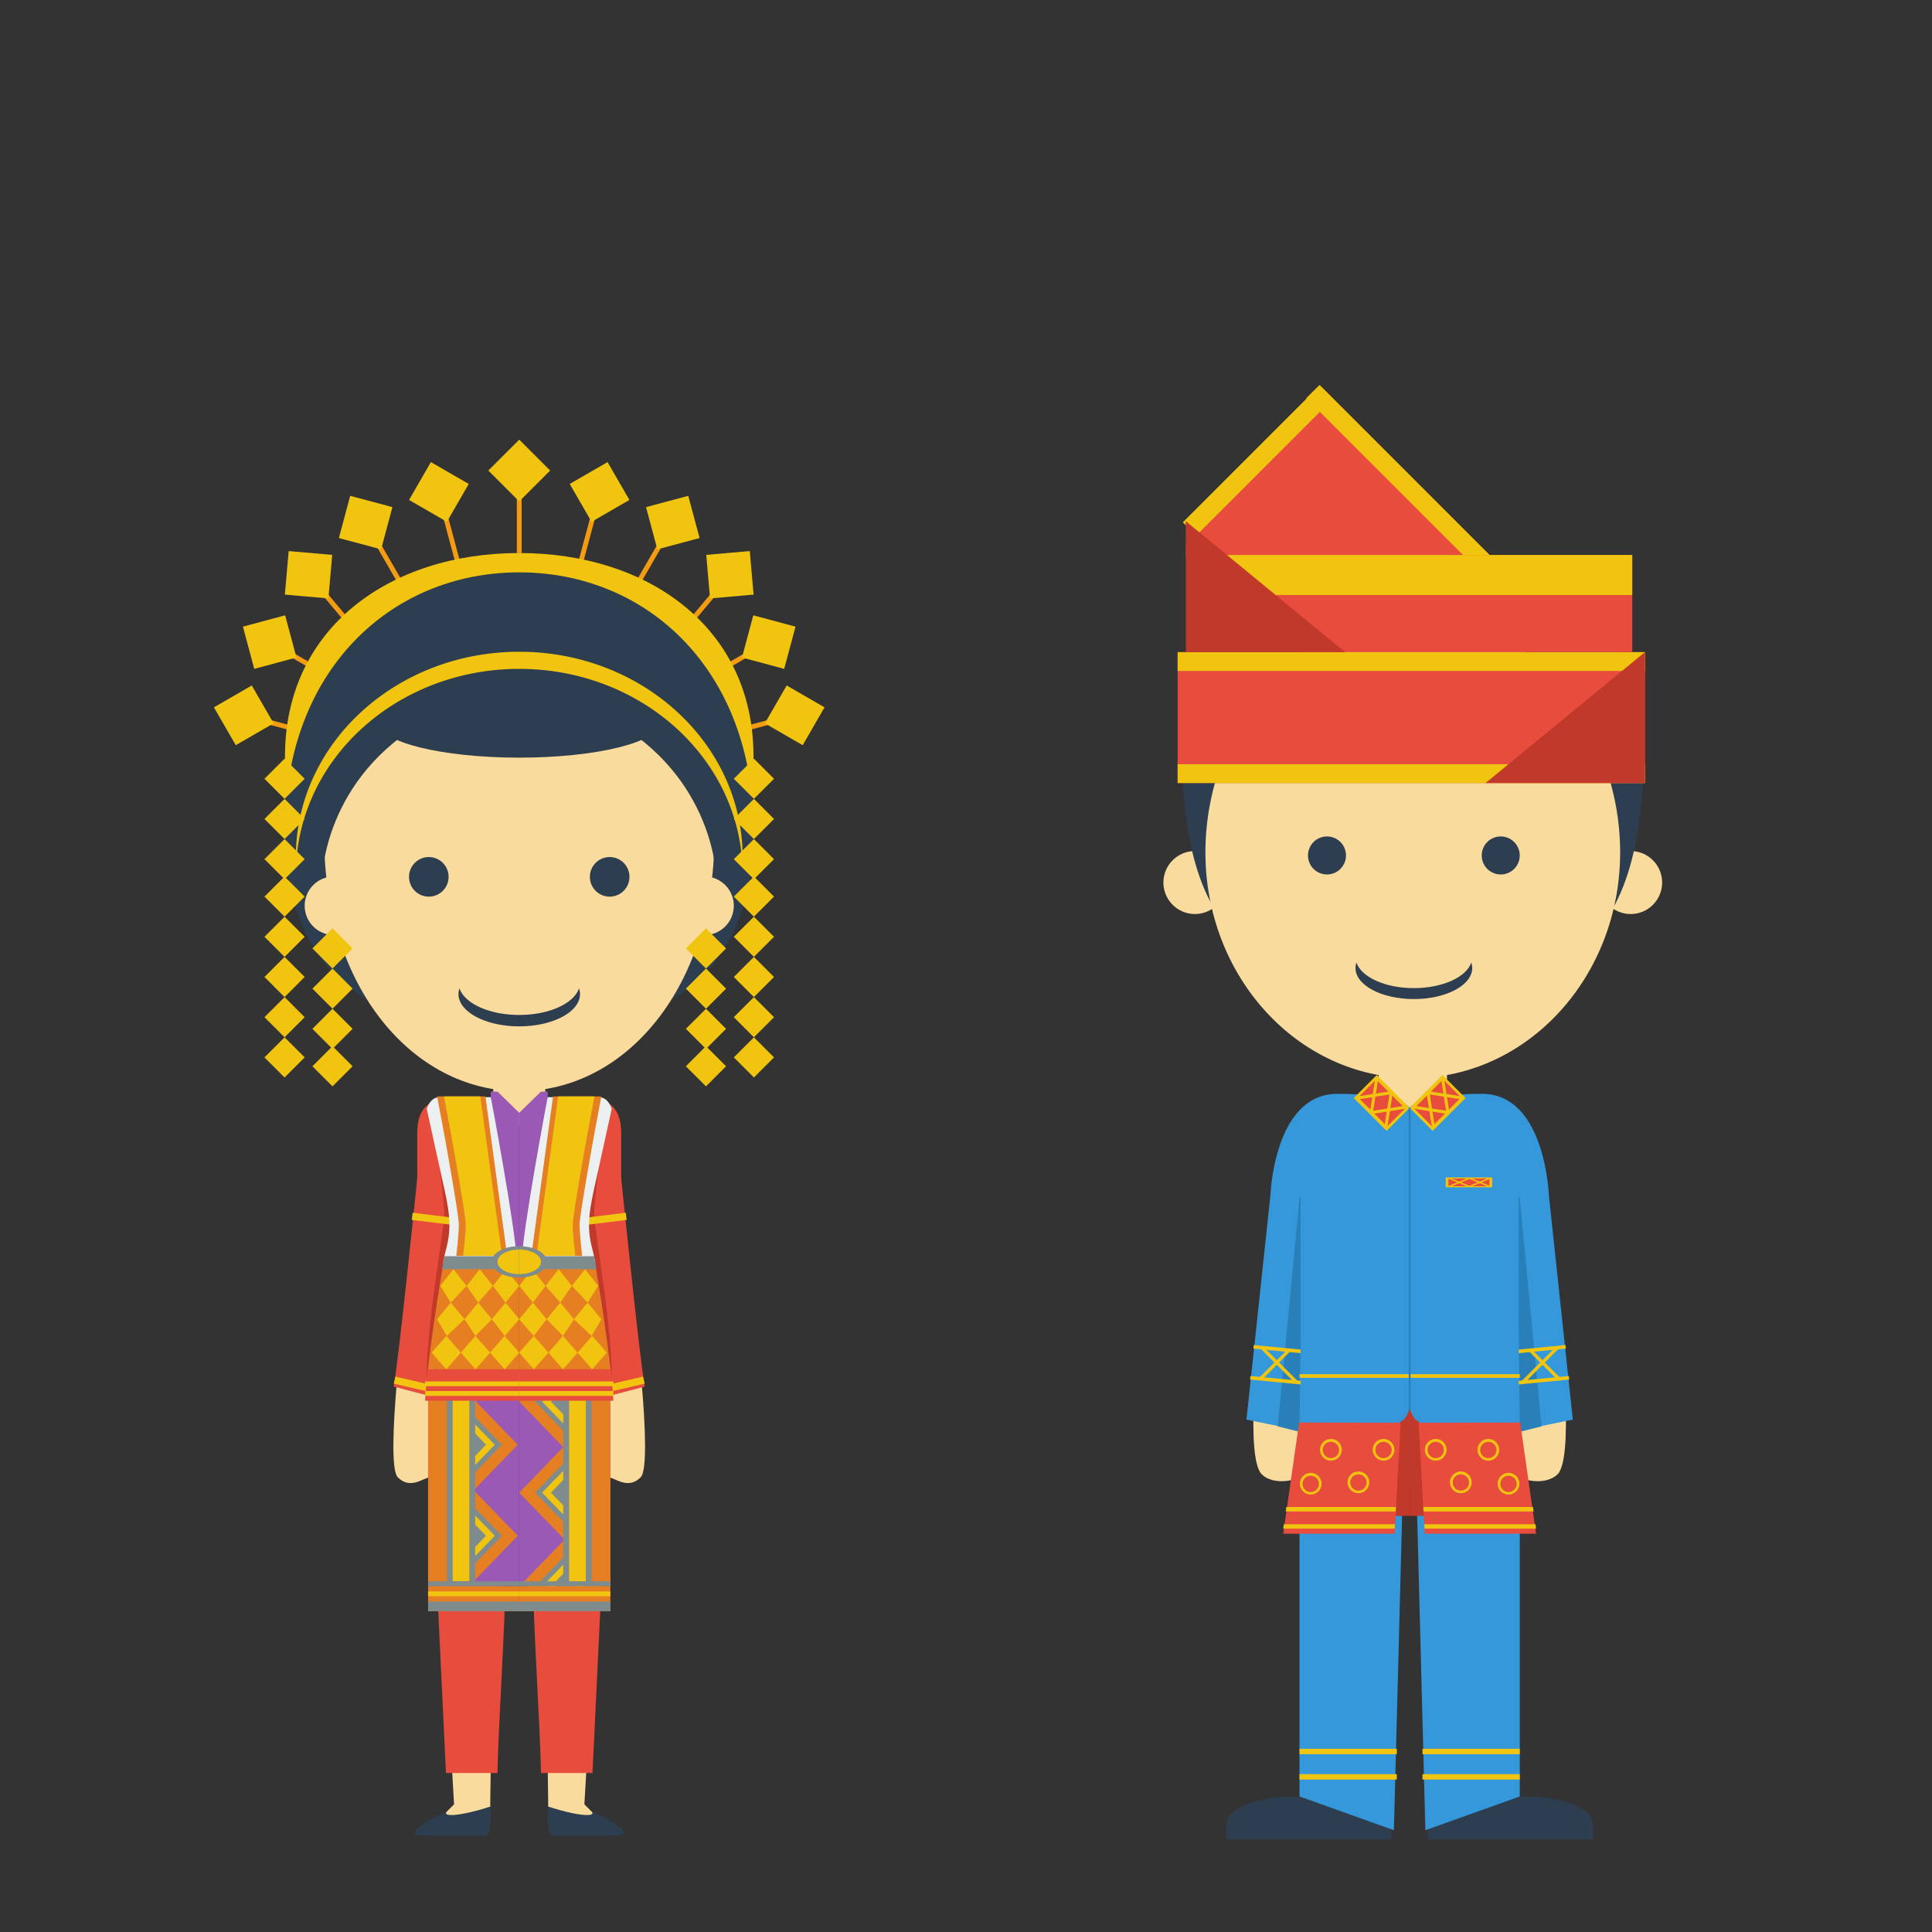 <svg height="800" width="800" xmlns="http://www.w3.org/2000/svg"><rect width="100%" height="100%" fill="#333333" stroke="none"/><g fill="none" fill-rule="evenodd"><path d="M491.385 215.818l55.684-55.684 69.685 69.685H491.01" fill="#e84c3d"/><path d="M570.84 461.88h28.32v-23.797h-28.32z" fill="#f9db9d"/><path d="M585 465.422c7.82 0 14.16-1.586 14.16-3.542s-6.34-3.542-14.16-3.542-14.16 1.586-14.16 3.542 6.34 3.542 14.16 3.542m90.217-86.939c7.204 0 13.043-5.84 13.043-13.043 0-7.204-5.839-13.044-13.043-13.044s-13.043 5.84-13.043 13.044c0 7.203 5.839 13.043 13.043 13.043m-180.434 0c7.204 0 13.043-5.84 13.043-13.043 0-7.204-5.839-13.044-13.043-13.044s-13.043 5.84-13.043 13.044c0 7.203 5.839 13.043 13.043 13.043" fill="#f9db9d"/><path d="M585 405.678c52.827 0 95.652-.565 95.652-97.304 0-52.226-42.825-76.24-95.652-76.24s-95.652 24.014-95.652 76.24c0 94.565 42.825 97.304 95.652 97.304" fill="#2d3e50"/><path d="M585 446.418c47.424 0 85.869-41.851 85.869-93.478 0-51.626-38.445-100-85.869-100s-85.869 48.374-85.869 100c0 51.627 38.445 93.478 85.869 93.478" fill="#f9db9d"/><g fill="#2d3e50"><path d="M549.477 362.099c4.346 0 7.869-3.525 7.869-7.873s-3.523-7.873-7.87-7.873-7.868 3.525-7.868 7.873 3.523 7.873 7.869 7.873m71.942 0c4.346 0 7.869-3.525 7.869-7.873s-3.523-7.873-7.87-7.873-7.868 3.525-7.868 7.873 3.523 7.873 7.869 7.873m-59.74 36.482c-.248.737-.4 1.492-.4 2.267 0 7.095 10.821 12.846 24.168 12.846 13.348 0 24.17-5.75 24.17-12.846 0-.775-.153-1.53-.4-2.267-2.018 6.012-11.88 10.58-23.77 10.58-11.889 0-21.75-4.568-23.769-10.58M529.684 744.06s-21.886 1.953-21.886 11.717v5.858h68.346v-17.575z"/></g><path d="M528.953 480.019s-4.348 56.522-6.522 67.391c-2.174 10.87-6.52 56.522 0 63.043 6.522 6.522 26.087 2.174 28.261-15.217s6.522-78.261 6.522-78.261v-36.956z" fill="#f9db9d"/><path d="M526.004 495.384l-9.869 92.435 24.75 5.065 6.75-97.5z" fill="#3598db"/><path d="M539.385 482.634l-10.285 108 9 2.25z" fill="#297fb8"/><path d="M519.164 556.952l-.144 1.493 23.288 2.242.144-1.493zm-1.385 12.812l-.144 1.493 23.168 2.23.144-1.492z" fill="#f1c40f"/><path d="M523.114 557.634l-.978.978 14.136 14.136.978-.979z" fill="#f1c40f"/><path d="M534.09 559.753l-.978-.978-11.668 11.667.978.979z" fill="#f1c40f"/><path d="M577.187 757.849l3.449-131.965s-3.45-12.444 3.065-12.444v-25.621h-45.6v156.055z" fill="#3598db"/><path d="M567.885 627.699h15.816v-43.815h-15.816z" fill="#c1392b"/><path d="M537.943 588.976l-6.594 46.099h46.156l2.473-46.099z" fill="#e84c3d"/><path d="M578.024 624.01h-45.385l-.265 1.845h45.55zm-46.675 8.977h46.19l.1-1.844h-46.025z" fill="#f1c40f"/><g fill="#f1c40f"><path d="M577.388 600.396a4.488 4.488 0 1 0-8.975-.001 4.488 4.488 0 0 0 8.975 0m-1.113 0a3.375 3.375 0 1 1-6.75 0 3.375 3.375 0 0 1 6.75 0m-9.292 13.477a4.488 4.488 0 1 0-8.975-.001 4.488 4.488 0 0 0 8.975 0m-1.113 0a3.375 3.375 0 1 1-6.75 0 3.375 3.375 0 0 1 6.75 0m-10.277-13.475a4.488 4.488 0 1 0-8.975-.001 4.488 4.488 0 0 0 8.975 0m-1.113 0a3.375 3.375 0 1 1-6.75 0 3.375 3.375 0 0 1 6.75 0m-7.235 14.052a4.488 4.488 0 1 0-8.975 0 4.488 4.488 0 0 0 8.975 0m-1.113 0a3.375 3.375 0 1 1-6.75 0 3.375 3.375 0 0 1 6.75 0"/></g><path d="M583.701 458.634v124.5s-1.566 6-5.316 6-39.838-.158-39.838-.158v-93.358h-12.543s1.204-42.678 27.744-42.678 29.953 5.694 29.953 5.694" fill="#3598db"/><path d="M538.101 570.514h45.6v-1.5h-45.6zm31.998-125.38l-9.546 9.546 13.602 13.602 9.546-9.546z" fill="#f1c40f"/><path d="M569.86 446.989l-7.452 7.452 11.986 11.986 7.452-7.452z" fill="#e84c3d"/><path d="M570.698 446.654l-1.297.203-2.134 13.616 1.297-.203zm5.993 5.993l-1.297.203-2.134 13.616 1.297-.203z" fill="#f1c40f"/><path d="M575.69 453.145l.202-1.297-13.616 2.134-.203 1.297zm5.992 5.993l.203-1.297-13.616 2.134-.203 1.297z" fill="#f1c40f"/><path d="M583.326 583.884h.375v-125.25h-.375z" fill="#297fb8"/><path d="M538.101 726.384h40.285v-2.25h-40.285zm0 10.5h40.285v-2.25h-40.285z" fill="#f1c40f"/><path d="M637.718 744.059s21.886 1.953 21.886 11.717v5.858h-68.346v-17.575z" fill="#2d3e50"/><path d="M638.449 480.019s4.348 56.522 6.522 67.391c2.174 10.87 6.52 56.522 0 63.043-6.522 6.522-26.087 2.174-28.261-15.217s-6.522-78.261-6.522-78.261v-36.956z" fill="#f9db9d"/><path d="M641.398 495.384l9.869 92.435-24.75 5.065-6.75-97.5z" fill="#3598db"/><path d="M628.016 482.634l10.285 108-9 2.25z" fill="#297fb8"/><path d="M648.238 556.952l.144 1.493-23.288 2.242-.144-1.493zm1.385 12.812l.144 1.493-23.168 2.23-.144-1.492z" fill="#f1c40f"/><path d="M644.288 557.634l.978.978-14.136 14.136-.978-.979z" fill="#f1c40f"/><path d="M633.312 559.753l.978-.978 11.668 11.667-.978.979z" fill="#f1c40f"/><path d="M590.215 757.849l-3.449-131.965s3.45-12.444-3.065-12.444v-25.621h45.6v156.055z" fill="#3598db"/><path d="M583.701 627.699h15.816v-43.815h-15.816z" fill="#c1392b"/><path d="M629.46 588.976l6.593 46.099h-46.156l-2.473-46.099z" fill="#e84c3d"/><path d="M589.378 624.01h45.385l.265 1.845h-45.55zm46.675 8.977h-46.19l-.1-1.844h46.025z" fill="#f1c40f"/><g fill="#f1c40f"><path d="M590.014 600.396a4.488 4.488 0 1 1 8.975-.001 4.488 4.488 0 0 1-8.975 0m1.113 0a3.375 3.375 0 1 0 6.75 0 3.375 3.375 0 0 0-6.75 0m9.292 13.477a4.488 4.488 0 1 1 8.975-.001 4.488 4.488 0 0 1-8.975 0m1.113 0a3.375 3.375 0 1 0 6.75 0 3.375 3.375 0 0 0-6.75 0m10.277-13.475a4.488 4.488 0 1 1 8.975-.001 4.488 4.488 0 0 1-8.975 0m1.113 0a3.375 3.375 0 1 0 6.75 0 3.375 3.375 0 0 0-6.75 0m7.235 14.052a4.488 4.488 0 1 1 8.975 0 4.488 4.488 0 0 1-8.975 0m1.113 0a3.375 3.375 0 1 0 6.75 0 3.375 3.375 0 0 0-6.75 0"/></g><path d="M583.7 458.634v124.5s1.567 6 5.317 6 39.838-.158 39.838-.158v-93.358h12.543s-1.204-42.678-27.744-42.678-29.953 5.694-29.953 5.694" fill="#3598db"/><path d="M583.701 570.514h45.6v-1.5h-45.6zm13.602-125.38l9.546 9.546-13.602 13.602-9.546-9.546z" fill="#f1c40f"/><path d="M597.542 446.989l7.452 7.452-11.986 11.986-7.452-7.452z" fill="#e84c3d"/><path d="M596.704 446.654l1.297.203 2.134 13.616-1.297-.203zm-5.993 5.993l1.297.203 2.134 13.616-1.297-.203z" fill="#f1c40f"/><path d="M591.712 453.145l-.203-1.297 13.616 2.134.203 1.297zm-5.992 5.993l-.203-1.297 13.616 2.134.203 1.297z" fill="#f1c40f"/><path d="M583.701 583.884h.374v-125.25h-.374z" fill="#297fb8"/><path d="M589.016 726.384h40.285v-2.25h-40.285zm0 10.5h40.285v-2.25h-40.285zm9.62-245.25h19.236v-4.074h-19.236z" fill="#f1c40f"/><path d="M599.779 491.187h16.95v-3.18h-16.95z" fill="#e84c3d"/><path d="M616.373 487.756l.773.32-8.12 3.361-.772-.32zm-8.475 0l.773.32-8.12 3.361-.772-.32z" fill="#f1c40f"/><path d="M608.254 488.076l.773-.32 8.12 3.361-.774.32zm-8.476 0l.773-.32 8.12 3.361-.774.32z" fill="#f1c40f"/><path d="M487.635 324.238h193.5v-54.21h-193.5z" fill="#e84c3d"/><path d="M487.635 277.819h193.5v-7.79h-193.5zm58.76-118.435l-5.51 5.509 74.757 74.757 5.51-5.51z" fill="#f1c40f"/><path d="M551.435 165.642l-5.509-5.509-56.145 56.146 5.51 5.508zm-63.8 158.596h193.5v-7.79h-193.5z" fill="#f1c40f"/><path d="M615.135 324.238h66v-54.21z" fill="#c1392b"/><path d="M491.385 270.028h184.5v-40.21h-184.5z" fill="#e84c3d"/><path d="M491.385 246.384h184.5v-16.565h-184.5z" fill="#f1c40f"/><path d="M557.01 270.028h-66v-54.21z" fill="#c1392b"/><path d="M319.702 299.748l-23.419 6.275-.517-1.932 23.418-6.275z" fill="#f39c11"/><path d="M341.423 292.893l-9.05 15.674-15.674-9.05 9.05-15.674z" fill="#f1c40f"/><path d="M310.2 271.72l-20.998 12.123-1-1.732 20.997-12.122z" fill="#f39c11"/><path d="M329.406 259.477l-4.684 17.483-17.483-4.685 4.684-17.483z" fill="#f1c40f"/><path d="M296.605 246.26l-15.584 18.573-1.532-1.286 15.584-18.573z" fill="#f39c11"/><path d="M310.466 228.186l1.577 18.03-18.03 1.578-1.577-18.03z" fill="#f1c40f"/><path d="M246.655 213.581l-6.275 23.42-1.932-.519 6.275-23.419z" fill="#f39c11"/><path d="M251.579 191.343l9.05 15.674-15.675 9.05-9.05-15.674z" fill="#f1c40f"/><path d="M274.483 225.513L262.36 246.51l-1.732-1 12.122-20.997z" fill="#f39c11"/><path d="M284.994 205.306l4.684 17.483-17.482 4.684-4.685-17.482z" fill="#f1c40f"/><path d="M214.007 229.044h2v-24.245h-2z" fill="#f39c11"/><path d="M215.007 182.044l12.798 12.798-12.798 12.798-12.798-12.798z" fill="#f1c40f"/><path d="M110.298 299.748l23.419 6.275.517-1.932-23.418-6.275z" fill="#f39c11"/><path d="M88.577 292.893l9.05 15.674 15.674-9.05-9.05-15.674z" fill="#f1c40f"/><path d="M119.8 271.72l20.998 12.123 1-1.732-20.997-12.122z" fill="#f39c11"/><path d="M100.594 259.477l4.684 17.483 17.483-4.685-4.684-17.483z" fill="#f1c40f"/><path d="M133.395 246.26l15.584 18.573 1.532-1.286-15.584-18.573z" fill="#f39c11"/><path d="M119.534 228.186l-1.577 18.03 18.03 1.578 1.577-18.03z" fill="#f1c40f"/><path d="M183.345 213.581l6.275 23.42 1.932-.519-6.275-23.419z" fill="#f39c11"/><path d="M178.421 191.343l-9.05 15.674 15.675 9.05 9.05-15.674z" fill="#f1c40f"/><path d="M155.517 225.513l12.122 20.997 1.732-1-12.122-20.997z" fill="#f39c11"/><path d="M145.006 205.306l-4.684 17.483 17.482 4.684 4.685-17.482z" fill="#f1c40f"/><path d="M215.007 409.258c53.572 0 97-43.039 97-96.129S268.578 229 215.007 229c-53.572 0-97 31.038-97 84.13 0 53.09 43.428 96.128 97 96.128" fill="#f1c40f"/><path d="M215.007 428c53.572 0 97-19.086 97-84.462S268.578 237 215.007 237c-53.572 0-97 41.162-97 106.538s43.428 84.462 97 84.462" fill="#2d3e50"/><g fill="#f9db9d"><path d="M215.007 451.838c44.61 0 80.773-43.846 80.773-104.922S259.617 255 215.007 255s-80.773 30.84-80.773 91.916 36.163 104.922 80.773 104.922"/><path d="M138.273 387.185c6.69 0 12.116-5.427 12.116-12.122s-5.425-12.123-12.116-12.123-12.116 5.428-12.116 12.123 5.425 12.122 12.116 12.122m153.468 0c6.691 0 12.116-5.427 12.116-12.122s-5.425-12.123-12.116-12.123-12.116 5.428-12.116 12.123 5.425 12.122 12.116 12.122"/></g><path d="M204.237 463.202h21.539v-18.099h-21.539z" fill="#f9db9d"/><path d="M215.007 465.896c5.948 0 10.77-1.206 10.77-2.694s-4.822-2.694-10.77-2.694-10.77 1.206-10.77 2.694 4.822 2.694 10.77 2.694" fill="#f9db9d"/><g fill="#2d3e50"><path d="M177.563 371.281a8.193 8.193 0 0 0 8.19-8.195c0-4.527-3.666-8.196-8.19-8.196s-8.191 3.67-8.191 8.196a8.193 8.193 0 0 0 8.19 8.195m74.89 0a8.193 8.193 0 0 0 8.191-8.195c0-4.527-3.667-8.196-8.19-8.196s-8.192 3.67-8.192 8.196a8.193 8.193 0 0 0 8.191 8.195m-62.188 37.977c-.257.767-.415 1.553-.415 2.36 0 7.385 11.264 13.372 25.158 13.372 13.895 0 25.158-5.987 25.158-13.372 0-.807-.157-1.593-.415-2.36-2.1 6.258-12.366 11.013-24.743 11.013s-22.643-4.755-24.743-11.013"/><path d="M215 250c-69.468 2.459-88.202 52.625-81.594 113.451 0 0 .531-41.623 43.907-65.582 0 0 9.68-6.231 37.687-7.05s37.687 7.05 37.687 7.05c43.376 23.959 43.907 65.582 43.907 65.582C303.202 302.625 284.468 252.459 215 250"/></g><path d="M307.41 358.42a78.56 78.56 0 0 0 .097-3.543c0-46.942-41.413-84.996-92.5-84.996-51.086 0-92.5 38.054-92.5 84.996 0 1.188.045 2.367.098 3.543 2.024-45.296 42.609-81.452 92.402-81.452 49.794 0 90.379 36.156 92.403 81.452" fill="#f1c40f"/><g fill="#f1c40f"><path d="M292.33 384.408l-8.322 8.322 8.322 8.323 8.322-8.323zm0 48.788l-8.322 8.322 8.322 8.323 8.322-8.323z"/><path d="M292.33 401.052l-8.322 8.322 8.322 8.323 8.322-8.323z"/><path d="M292.33 417.697l-8.322 8.322 8.322 8.323 8.322-8.323zm-154.645-33.29l-8.322 8.323 8.322 8.323 8.322-8.323zm0 48.79l-8.322 8.321 8.322 8.323 8.322-8.323z"/><path d="M137.685 401.052l-8.322 8.322 8.322 8.323 8.322-8.323z"/><path d="M137.685 417.697l-8.322 8.322 8.322 8.323 8.322-8.323zM312.18 314.151l-8.322 8.322 8.322 8.323 8.322-8.323zm0 48.789l-8.322 8.322 8.322 8.323 8.322-8.323z"/><path d="M312.18 330.796l-8.322 8.322 8.322 8.323 8.322-8.323zm0 48.789l-8.322 8.322 8.322 8.323 8.322-8.323zm0 33.29l-8.322 8.322 8.322 8.323 8.322-8.323z"/><path d="M312.18 347.44l-8.322 8.323 8.322 8.323 8.322-8.323zm0 48.79l-8.322 8.322 8.322 8.323 8.322-8.323zm0 33.29l-8.322 8.322 8.322 8.323 8.322-8.324zM117.834 314.15l-8.322 8.322 8.322 8.323 8.322-8.323zm0 48.789l-8.321 8.322 8.321 8.323 8.323-8.323z"/><path d="M117.835 330.796l-8.322 8.322 8.321 8.323 8.323-8.323zm0 48.789l-8.322 8.322 8.321 8.323 8.323-8.323zm0 33.29l-8.322 8.322 8.321 8.323 8.323-8.323z"/><path d="M117.835 347.44l-8.322 8.323 8.321 8.323 8.323-8.323zm0 48.79l-8.322 8.322 8.321 8.323 8.323-8.323zm0 33.29l-8.322 8.322 8.321 8.323 8.323-8.324z"/></g><path d="M215.007 313.726c32.063 0 58.055-6.43 58.055-14.363 0-7.932-25.992-14.363-58.055-14.363s-58.055 6.43-58.055 14.363 25.992 14.363 58.055 14.363" fill="#2d3e50"/><path d="M215 460.8l-9-8.8h-2.77v2.35l.77 65.812h11z" fill="#9a59b5"/><path d="M214 522.856L195.633 455.3l-9.386.168s-13.462-2.694-13.462 13.47v18.857h10.77s3.445 9.367 2.692 21.551c-.093 1.509-.917 6.629-2.055 13.51z" fill="#e84c3d"/><path d="M172.785 487.795s0 29.633-2.692 40.408c-2.693 10.776-10.77 78.122-5.385 83.51s10.77 0 13.462 0 13.462-123.918 13.462-123.918z" fill="#f9db9d"/><path d="M172.785 487.795S165 564.163 163 574.163l20 5.224 11.5-73.224v-21z" fill="#e84c3d"/><path d="M182 483.162s2 15 2 20-9.659 59-6.736 73l10.736-4 4.688-89H183" fill="#c1392b"/><path d="M170.873 502.162l-.366 2.978 22.52 2.765.365-2.978zm-7.147 67.858l-.675 2.923 22.107 5.104.675-2.923z" fill="#f1c40f"/><path d="M187.078 749.1s-24.986 11.062-11.118 11.062h24.927c3.307 0 2.153-12.123 2.153-12.123z" fill="#2d3e50"/><path d="M187 729.625l1.018 17.534-.018.003-3 3c-1 1 0 2 6 1 5.055-.843 10.094-2.477 11.562-2.973l.438-.027s.039-6.708.235-18.537z" fill="#f9db9d"/><path d="M180.187 640.55l4.475 93.612H206c.391-21.58 2.992-55.879 3.551-87.162z" fill="#e84c3d"/><path d="M177.264 656.774H215v-77.388h-37.736z" fill="#9a59b5"/><path d="M177.896 598.233l18.236 18.847 18.236-18.847-18.236-18.847z" fill="#e67f22"/><path d="M184.461 598.233l11.671 12.062 11.671-12.062-11.67-12.062z" fill="#e67f22"/><path d="M184.461 598.233l11.671 12.062 11.671-12.062-11.67-12.062z" fill="#7e8c8d"/><path d="M187.379 598.233l8.753 9.047 8.753-9.047-8.753-9.047z" fill="#f1c40f"/><path d="M191.026 598.233l5.106 5.277 5.106-5.277-5.106-5.277z" fill="#7e8c8d"/><path d="M177.896 635.927l18.236 18.847 18.236-18.847-18.236-18.847z" fill="#e67f22"/><path d="M184.461 635.927l11.671 12.062 11.671-12.062-11.67-12.062z" fill="#e67f22"/><path d="M184.461 635.927l11.671 12.062 11.671-12.062-11.67-12.062z" fill="#7e8c8d"/><path d="M187.379 635.927l8.753 9.047 8.753-9.047-8.753-9.047z" fill="#f1c40f"/><path d="M191.026 635.927l5.106 5.277 5.106-5.277-5.106-5.277z" fill="#7e8c8d"/><path d="M177.264 656.774h8.708v-77.388h-8.708z" fill="#e67f22"/><path d="M185.005 654.774h11.759v-75.388h-11.759z" fill="#7e8c8d"/><path d="M187.429 654.774h6.911v-75.388h-6.911z" fill="#f1c40f"/><path d="M177.264 667.162H215v-10.388h-37.736z" fill="#e67f22"/><path d="M177.264 667.162H215v-4h-37.736z" fill="#7e8c8d"/><path d="M177.264 660.968H215v-2h-37.736z" fill="#f1c40f"/><path d="M177.264 656.774H215v-2h-37.736z" fill="#7e8c8d"/><path d="M213.993 522.856c-.162-12.582-10.763-68.541-10.763-68.541H182c-4 0-5.287 4.847-5.287 4.847s3.474 16 6.287 28.633c2.813 12.632 4.401 19.466 1.701 29.548-.395 1.474-.805 3.357-1.221 5.513z" fill="#ecf0f1"/><path d="M176.306 579.386H215v-56.53l-31.822 2.694c-2.992 17.634-6.872 44.147-6.872 53.836" fill="#e67f22"/><path d="M177 567l-1 13h39v-13z" fill="#e84c3d"/><path d="M181 454h20l9 66h-21.052S190 511 190 507s-6-37-6-37z" fill="#e67f22"/><path d="M176 578h39v-2h-39zm0-4h39v-2h-39zm7.835-120h15.039l9 66h-16.091s1.052-9 1.052-13-6-37-6-37zm2.832 85.367L181 546.275l4 6.909 7.334-6.91z" fill="#f1c40f"/><path d="M198 539.367l-5.667 6.908 4.542 6.909 6.792-6.91zm-10.243-13.817l-5.45 6.908 4.36 6.909 6.539-6.91z" fill="#f1c40f"/><path d="M198.654 525.55l-5.449 6.908 4.795 6.909 6.103-6.91z" fill="#f1c40f"/><path d="M209.551 525.55l-5.449 6.908 5.231 6.909 5.667-6.91z" fill="#f1c40f"/><path d="M209.333 539.366l-5.667 6.908 5.334 6.91 6-6.91zm-24.541 13.817l-6.042 6.908 6.042 6.91 6.042-6.91z" fill="#f1c40f"/><path d="M196.875 553.183l-6.042 6.908 6.042 6.91 6.042-6.91z" fill="#f1c40f"/><path d="M208.958 553.183l-6.042 6.908 6.042 6.91 6.042-6.91z" fill="#f1c40f"/><path d="M184.032 520.162L183 525.55h32v-5.388z" fill="#7e8c8d"/><path d="M215 516c-6.351 0-11.5 2.91-11.5 6.5s5.149 6.5 11.5 6.5z" fill="#7e8c8d"/><path d="M215 517.413c-4.971 0-9 2.277-9 5.087 0 2.81 4.029 5.087 9 5.087z" fill="#f1c40f"/><path d="M215 460.8l9-8.8h2.77v2.35l-.77 65.812h-11z" fill="#9a59b5"/><path d="M216 522.856l18.367-67.556 9.386.168s13.462-2.694 13.462 13.47v18.857h-10.77s-3.445 9.367-2.692 21.551c.093 1.509.917 6.629 2.055 13.51z" fill="#e84c3d"/><path d="M257.215 487.795s0 29.633 2.692 40.408c2.693 10.776 10.77 78.122 5.385 83.51s-10.77 0-13.462 0-13.462-123.918-13.462-123.918z" fill="#f9db9d"/><path d="M257.215 487.795S265 564.163 267 574.163l-20 5.224-11.5-73.224v-21z" fill="#e84c3d"/><path d="M248 483.162s-2 15-2 20 9.659 59 6.736 73l-10.736-4-4.688-89H247" fill="#c1392b"/><path d="M259.127 502.162l.366 2.978-22.52 2.765-.365-2.978zm7.147 67.858l.675 2.923-22.107 5.104-.675-2.923z" fill="#f1c40f"/><path d="M242.922 749.1s24.986 11.062 11.118 11.062h-24.927c-3.307 0-2.153-12.123-2.153-12.123z" fill="#2d3e50"/><path d="M243 729.625l-1.018 17.534.018.003 3 3c1 1 0 2-6 1-5.055-.843-10.094-2.477-11.562-2.973l-.438-.027s-.039-6.708-.235-18.537z" fill="#f9db9d"/><path d="M249.813 640.55l-4.475 93.612H224c-.391-21.58-2.992-55.879-3.551-87.162z" fill="#e84c3d"/><path d="M215 656.774h37.736v-77.388H215z" fill="#9a59b5"/><path d="M251.472 618.08l-18.236 18.847L215 618.08l18.236-18.847z" fill="#e67f22"/><path d="M244.907 618.08l-11.67 12.062-11.672-12.062 11.671-12.062z" fill="#e67f22"/><path d="M244.907 618.08l-11.67 12.062-11.672-12.062 11.671-12.062z" fill="#7e8c8d"/><path d="M241.99 618.08l-8.754 9.047-8.753-9.047 8.753-9.047z" fill="#f1c40f"/><path d="M238.342 618.08l-5.106 5.277-5.106-5.277 5.106-5.277z" fill="#7e8c8d"/><path d="M251.472 580.386l-18.236 18.847L215 580.386l18.236-18.847z" fill="#e67f22"/><path d="M244.907 580.386l-11.67 12.062-11.672-12.062 11.671-12.062z" fill="#e67f22"/><path d="M244.907 580.386l-11.67 12.062-11.672-12.062 11.671-12.062z" fill="#7e8c8d"/><path d="M241.99 580.386l-8.754 9.047-8.753-9.047 8.753-9.047z" fill="#f1c40f"/><path d="M238.342 580.386l-5.106 5.277-5.106-5.277 5.106-5.277z" fill="#7e8c8d"/><path d="M252.583 655.774L235.131 664l-19.02-8.226 18.236-18.847z" fill="#e67f22"/><path d="M246.018 655.774L234.348 665l-11.672-9.226 11.671-12.062z" fill="#e67f22"/><path d="M245.456 655.172L235 666l-11.109-11.46 10.456-10.828z" fill="#7e8c8d"/><path d="M243.1 655.774l-8.753 9.047-8.753-9.047 8.753-9.047z" fill="#f1c40f"/><path d="M239.453 655.774l-5.106 5.277-5.106-5.277 5.106-5.277z" fill="#7e8c8d"/><path d="M244.028 656.774h8.708v-77.388h-8.708z" fill="#e67f22"/><path d="M233.236 654.774h11.759v-75.388h-11.759z" fill="#7e8c8d"/><path d="M235.66 654.774h6.911v-75.388h-6.911z" fill="#f1c40f"/><path d="M215 667.162h37.736v-10.388H215z" fill="#e67f22"/><path d="M215 667.162h37.736v-4H215z" fill="#7e8c8d"/><path d="M215 660.968h37.736v-2H215z" fill="#f1c40f"/><path d="M215 656.774h37.736v-2H215z" fill="#7e8c8d"/><g><path d="M216.007 522.856c.162-12.582 10.763-68.541 10.763-68.541H248c4 0 5.287 4.847 5.287 4.847s-3.474 16-6.287 28.633c-2.813 12.632-4.401 19.466-1.701 29.548.395 1.474.805 3.357 1.221 5.513z" fill="#ecf0f1"/><path d="M253.694 579.386H215v-56.53l31.822 2.694c2.992 17.634 6.872 44.147 6.872 53.836" fill="#e67f22"/></g><path d="M253 567l1 13h-39v-13z" fill="#e84c3d"/><path d="M249 454h-20l-9 66h21.052S240 511 240 507s6-37 6-37z" fill="#e67f22"/><path d="M215 578h39v-2h-39zm0-4h39v-2h-39zm31.165-120h-15.039l-9 66h16.091s-1.052-9-1.052-13 6-37 6-37zm-2.832 85.367l5.667 6.908-4 6.909-7.334-6.91z" fill="#f1c40f"/><path d="M232 539.367l5.667 6.908-4.542 6.909-6.792-6.91zm10.243-13.817l5.45 6.908-4.36 6.909-6.539-6.91z" fill="#f1c40f"/><path d="M231.346 525.55l5.449 6.908-4.795 6.909-6.103-6.91z" fill="#f1c40f"/><path d="M220.449 525.55l5.449 6.908-5.231 6.909-5.667-6.91z" fill="#f1c40f"/><path d="M220.667 539.366l5.667 6.908-5.334 6.91-6-6.91zm24.541 13.817l6.042 6.908-6.042 6.91-6.042-6.91z" fill="#f1c40f"/><path d="M233.125 553.183l6.042 6.908-6.042 6.91-6.042-6.91z" fill="#f1c40f"/><path d="M221.042 553.183l6.042 6.908-6.042 6.91-6.042-6.91z" fill="#f1c40f"/><path d="M245.968 520.162L247 525.55h-32v-5.388z" fill="#7e8c8d"/><g><path d="M215 516c6.351 0 11.5 2.91 11.5 6.5s-5.149 6.5-11.5 6.5z" fill="#7e8c8d"/><path d="M215 517.413c4.971 0 9 2.277 9 5.087 0 2.81-4.029 5.087-9 5.087z" fill="#f1c40f"/></g></g></svg>